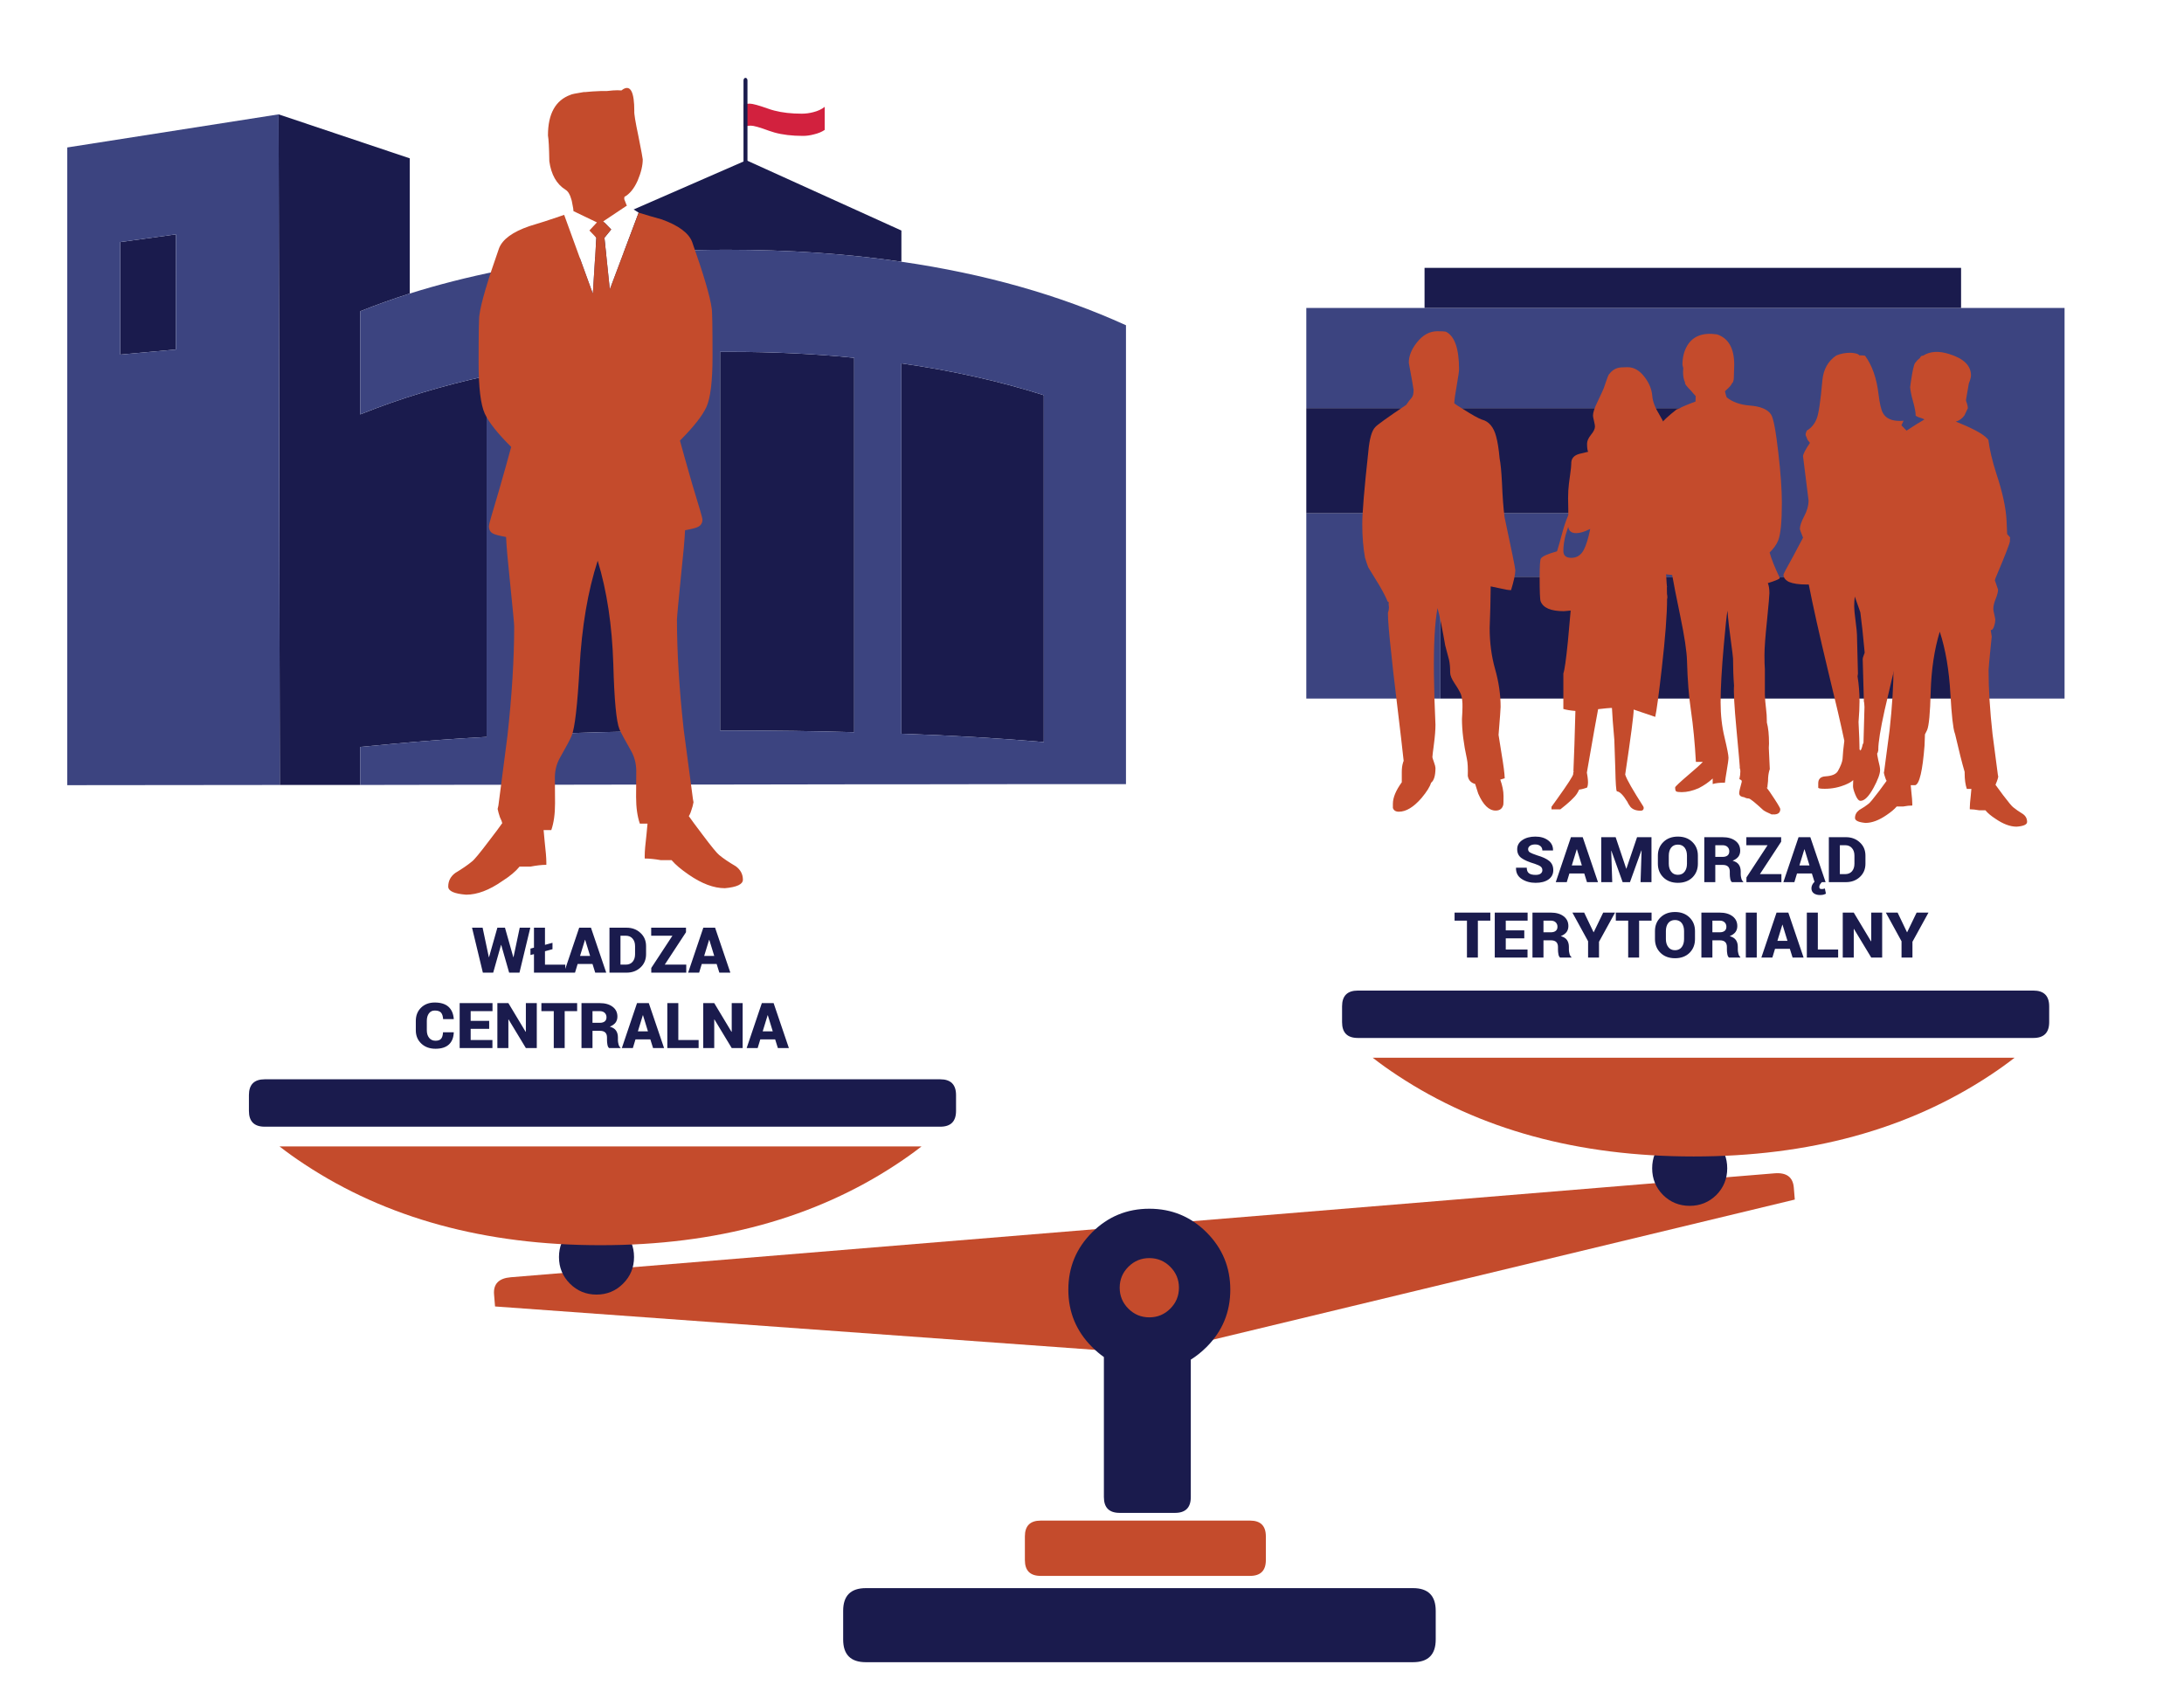 <?xml version="1.0" encoding="utf-8"?>
<!-- Generator: Adobe Illustrator 16.0.0, SVG Export Plug-In . SVG Version: 6.00 Build 0)  -->
<!DOCTYPE svg PUBLIC "-//W3C//DTD SVG 1.1//EN" "http://www.w3.org/Graphics/SVG/1.1/DTD/svg11.dtd">
<svg xmlns="http://www.w3.org/2000/svg" xmlns:xlink="http://www.w3.org/1999/xlink" version="1.1" x="0px" y="0px" viewBox="0 0 1280 1000" enable-background="new 0 0 1280 1000" xml:space="preserve">
<symbol id="Symbol_1" viewBox="0 -74.101 764.05 74.1">
	<g id="Layer_1_2_">
		<g>
			<path fill-rule="evenodd" clip-rule="evenodd" fill="#C44B2C" d="M764.05-9.25v-7.05l-371.7-57.8H371.7L0-16.3v7.05     C0-3.084,3.534,0,10.6,0h742.85C760.517,0,764.05-3.084,764.05-9.25z"/>
		</g>
	</g>
</symbol>
<g id="Layer_1">
	<rect fill-rule="evenodd" clip-rule="evenodd" fill="#FFFFFF" width="1280" height="1000"/>
</g>
<g id="Layer_4">
	
		<use xlink:href="#Symbol_1" width="764.05" height="74.1" y="-74.101" transform="matrix(0.997 -0.082 -0.082 -0.997 288.8 749.5)" overflow="visible"/>
	<g>
		<path fill-rule="evenodd" clip-rule="evenodd" fill="#C44B2C" d="M732.632,891.26c6.175,0,9.261,3.086,9.261,9.261v13.892    c0,6.174-3.086,9.261-9.261,9.261H609.923c-6.173,0-9.261-3.087-9.261-9.261v-13.892c0-6.175,3.087-9.261,9.261-9.261H732.632z"/>
		<path fill-rule="evenodd" clip-rule="evenodd" fill="#1A1B4D" d="M673.593,708.469c13.12,0,24.311,4.631,33.571,13.892    c9.261,9.262,13.892,20.452,13.892,33.571c0,13.12-4.631,24.311-13.892,33.572c-2.933,2.932-6.019,5.402-9.261,7.409v80.57    c0,6.174-3.087,9.261-9.262,9.261h-32.413c-6.174,0-9.262-3.087-9.262-9.261v-82.076c-2.392-1.697-4.707-3.665-6.945-5.903    c-9.261-9.262-13.892-20.452-13.892-33.572c0-13.119,4.63-24.31,13.892-33.571C649.282,713.1,660.474,708.469,673.593,708.469z     M685.864,767.045c3.396-3.395,5.093-7.485,5.093-12.271s-1.696-8.876-5.093-12.271c-3.396-3.396-7.486-5.094-12.271-5.094    c-4.784,0-8.874,1.698-12.271,5.094c-3.396,3.395-5.094,7.485-5.094,12.271s1.697,8.876,5.094,12.271    c3.396,3.396,7.486,5.094,12.271,5.094C678.378,772.139,682.469,770.441,685.864,767.045z M828.137,930.85    c8.875,0,13.313,4.438,13.313,13.313v16.786c0,8.875-4.438,13.313-13.313,13.313H507.473c-8.875,0-13.313-4.438-13.313-13.313    v-16.786c0-8.874,4.438-13.313,13.313-13.313H828.137z"/>
	</g>
</g>
<g id="Layer_2">
	<g>
		<path fill-rule="evenodd" clip-rule="evenodd" fill="#1A1B4D" d="M528.291,153.4c-31.719-4.673-65.869-7.01-102.45-7.01    c-26.625,0-52.287,1.293-76.982,3.88l0.23-17.776l88.328-38.555l90.874,41.185v1.126V153.4z M103.093,137.377v67.472    l-32.645,3.004v-65.97L103.093,137.377z M240.156,172.052c-9.955,3.171-19.641,6.634-29.056,10.39v60.462    c22.998-9.264,47.693-16.775,74.088-22.533v90.13v121.424c-18.292,1.001-36.389,2.336-54.293,4.006l-19.795,1.877v22.282h-47.116    l-0.579-324.216v-3.254l-0.117-65.595l76.867,25.787V172.052z M394.237,206.977v96.764v124.68    c-27.705,0.25-54.833,0.959-81.381,2.128V307.747v-92.633C338.4,210.773,365.528,208.063,394.237,206.977z M528.291,306.996    v-94.011c30.252,4.339,58.074,10.557,83.465,18.652v84.872V434.93c-26.317-2.254-54.138-3.881-83.465-4.882V306.996z     M427.346,206.226c25.93,0,50.357,1.168,73.278,3.505v95.512v123.928c-23.153-0.667-47.578-1.001-73.278-1.001h-5.326V303.365    v-97.139H427.346z"/>
		<path fill-rule="evenodd" clip-rule="evenodd" fill="#3C4480" d="M240.156,172.052c33.186-10.433,69.42-17.693,108.702-21.782    c24.696-2.587,50.357-3.88,76.982-3.88c36.581,0,70.731,2.336,102.45,7.01c48.803,7.086,92.677,19.5,131.622,37.241V459.59    h-20.374h-27.783l-83.465,0.126h-27.667l-78.604,0.125h-27.783l-81.381,0.126h-27.667l-74.088,0.125v-22.282l19.795-1.877    c17.905-1.67,36.002-3.005,54.293-4.006V310.501v-90.13c-26.395,5.758-51.091,13.269-74.088,22.533v-60.462    C220.515,178.687,230.201,175.223,240.156,172.052z M103.093,137.377l-32.645,4.506v65.97l32.645-3.004V137.377z M528.291,306.996    v123.052c29.327,1.001,57.148,2.628,83.465,4.882V316.509v-84.872c-25.391-8.095-53.212-14.313-83.465-18.652V306.996z     M394.237,206.977c-28.709,1.086-55.836,3.797-81.381,8.137v92.633v122.802c26.549-1.168,53.676-1.877,81.381-2.128v-124.68    V206.977z M163.289,67.025l0.117,65.595v3.254l0.579,324.216l-124.562,0.125V86.429L163.289,67.025z M427.346,206.226h-5.326    v97.139V428.17h5.326c25.7,0,50.125,0.334,73.278,1.001V305.243v-95.512C477.703,207.395,453.276,206.226,427.346,206.226z"/>
		<g>
			<path fill-rule="evenodd" clip-rule="evenodd" fill="#FFFFFF" d="M435.977,61.248l-0.116-12.521l1.622-0.375l1.853-0.126     c1.698,0,5.249,0.96,10.653,2.88c1.211,0.45,2.486,0.846,3.821,1.189c4.622,1.21,9.987,1.816,16.096,1.816     c2.238,0,4.477-0.292,6.716-0.877c2.702-0.667,4.941-1.71,6.716-3.13v12.521c-1.775,1.419-4.015,2.462-6.716,3.13     c-2.239,0.584-4.478,0.877-6.716,0.877c-6.109,0-11.475-0.605-16.096-1.816c-1.335-0.344-2.61-0.74-3.821-1.189     c-5.404-1.92-8.955-2.88-10.653-2.88l-1.853,0.126L435.977,61.248z"/>
			<path fill-rule="evenodd" clip-rule="evenodd" fill="#D2213E" d="M483.338,62.625v1.001v12.521     c-1.699,1.169-3.821,2.045-6.369,2.63c-2.161,0.584-4.285,0.876-6.369,0.876c-6.417,0-12.014-0.668-16.791-2.004     c-1.084-0.297-2.127-0.631-3.127-1.001c-5.403-2.002-8.955-3.005-10.653-3.005l-1.853,0.126c-0.385,0.083-1.119,0.25-2.2,0.5     l-0.116-13.021h0.116l1.506-0.375l1.853-0.126c1.698,0,5.249,0.96,10.653,2.88c1.211,0.45,2.486,0.846,3.821,1.189     c4.622,1.21,9.987,1.816,16.096,1.816c2.238,0,4.477-0.292,6.716-0.877C479.323,65.087,481.563,64.044,483.338,62.625z"/>
		</g>
		<g>
			<path fill-rule="evenodd" clip-rule="evenodd" fill="#1A1B4D" d="M436.917,45.621c0.309,0,0.579,0.148,0.811,0.442     c0.232,0.293,0.347,0.637,0.347,1.029v51.514c0,0.392-0.115,0.736-0.347,1.031c-0.231,0.294-0.502,0.441-0.811,0.441     s-0.579-0.146-0.811-0.441c-0.231-0.295-0.347-0.639-0.347-1.031V47.093c0-0.393,0.116-0.736,0.347-1.029     C436.338,45.769,436.609,45.621,436.917,45.621z"/>
		</g>
	</g>
</g>
<g id="Layer_3">
	<g>
		<path fill-rule="evenodd" clip-rule="evenodd" fill="#FFFFFF" d="M374.3,124.65l-16.9,44.95l-3.15-30.25l3.95-4.85l-4.65-4.75    l14-9.35h0.15L374.3,124.65z M336.1,123.75l13.75,6.6l-4.4,4.75l4.05,4.25l-2.05,32.8l-16.8-46.2L336.1,123.75z"/>
		<path fill-rule="evenodd" clip-rule="evenodd" fill="#C44B2C" d="M330.65,125.95l16.8,46.2l2.05-32.8l-4.05-4.25l4.4-4.75    l-13.75-6.6c0-0.767-0.2-2.083-0.6-3.95c-0.3-1.767-0.533-2.8-0.7-3.1c-0.767-2.8-1.917-4.65-3.45-5.55    c-5.167-3.267-8.3-8.8-9.4-16.6c-0.133-8-0.4-13.05-0.8-15.15c0-12.733,4.434-20.683,13.3-23.85c0.4-0.3,2.983-0.833,7.75-1.6    c0.233,0,0.55,0,0.95,0c1.233-0.1,2.583-0.217,4.05-0.35c3.533-0.233,6.35-0.317,8.45-0.25c1.067-0.067,2.267-0.184,3.6-0.35    c1.833-0.133,3.483-0.133,4.95,0c0.4-0.3,0.783-0.567,1.15-0.8c4.267-2.4,6.4,1.883,6.4,12.85c-0.167,1.467,0.633,6.367,2.4,14.7    c1.7,8.567,2.55,13.117,2.55,13.65c0,3.633-1,7.8-3,12.5c-2.067,4.633-4.65,7.8-7.75,9.5c-0.067,0.467-0.1,0.9-0.1,1.3l1.35,3.45    l0.15,0.25c0.066,0,0.133,0,0.2,0l-14,9.35l4.65,4.75l-3.95,4.85l3.15,30.25l16.9-44.95c0.233,0.1,0.534,0.184,0.9,0.25    c3.7,1.167,7.917,2.4,12.65,3.7c9.867,3.566,15.8,7.967,17.8,13.2c6.733,19.067,10.55,32.034,11.45,38.9    c0.333,1.466,0.5,10.85,0.5,28.15c0,14.566-1.2,24.483-3.6,29.75c-2.4,5.167-7.567,11.717-15.5,19.65    c1.467,5.4,3.85,13.85,7.15,25.35c4.033,13.133,6.05,20.083,6.05,20.85c0,2.1-0.9,3.566-2.7,4.4    c-0.933,0.533-3.433,1.183-7.5,1.95c-0.233,5.267-1.017,14.067-2.35,26.4c-1.6,16-2.4,24.65-2.4,25.95    c0,19.067,1.317,40.55,3.95,64.45c0.833,6.2,2.633,19.75,5.4,40.65c0.1,0.7,0.217,1.35,0.35,1.95c-0.233,1.466-0.684,3.133-1.35,5    c-0.233,0.767-0.517,1.5-0.85,2.2c-0.233,0.4-0.417,0.717-0.55,0.95c1.6,2.3,4.183,5.8,7.75,10.5c5.4,7.2,8.75,11.3,10.05,12.3    c2.4,2,5.65,4.199,9.75,6.6c2.767,2.066,4.15,4.684,4.15,7.85c0,2.7-3.517,4.367-10.55,5c-6.467,0-13.517-2.633-21.15-7.899    c-4.5-3.066-7.867-5.917-10.1-8.55h-6.35c-3.567-0.634-6.7-0.95-9.4-0.95V501.6c0-2.533,0.35-6.7,1.05-12.5    c0.233-2.233,0.434-4.35,0.6-6.35H375c-1.467-4.267-2.2-9.483-2.2-15.65c0.067-7.033,0.1-12.2,0.1-15.5    c-0.066-4.267-1.117-8.167-3.15-11.7c-3.533-6.167-5.767-10.333-6.7-12.5c-1.833-4.333-3.033-17.033-3.6-38.1    c-0.7-22.7-3.75-42.917-9.15-60.65c-5.767,17.733-9.316,38.684-10.65,62.85c-1.233,22.067-2.767,35.3-4.6,39.7    c-0.933,2.233-3.167,6.45-6.7,12.65c-2.033,3.467-3.083,7.35-3.15,11.65c0,3.267,0.033,8.367,0.1,15.3    c0,6.267-0.733,11.517-2.2,15.75h-4.5c0.167,1.934,0.367,4.1,0.6,6.5c0.667,5.867,1,9.95,1,12.25v1.601    c-2.6,0-5.717,0.35-9.35,1.05h-6.35c-2.267,2.8-5.633,5.616-10.1,8.45c-7.633,5.333-14.7,8-21.2,8c-7-0.533-10.5-2.117-10.5-4.75    c0-3.301,1.383-5.967,4.15-8c4.1-2.467,7.35-4.7,9.75-6.7c1.3-0.934,4.65-4.983,10.05-12.15c3.633-4.7,6.217-8.167,7.75-10.4    c-0.233-0.333-0.35-0.683-0.35-1.05c-0.367-0.767-0.716-1.55-1.05-2.35c-0.6-1.767-1.05-3.383-1.35-4.85    c0.133-0.6,0.283-1.25,0.45-1.95c2.7-21,4.467-34.617,5.3-40.85c2.633-23.8,3.95-45.217,3.95-64.25c0-1.4-0.817-10.05-2.45-25.95    c-1.3-12.267-2.066-21.066-2.3-26.4c-4.1-0.767-6.6-1.417-7.5-1.95c-1.7-0.767-2.55-2.283-2.55-4.55c0-0.833,1.967-7.767,5.9-20.8    c3.3-11.5,5.683-20,7.15-25.5c-7.934-7.867-13.1-14.383-15.5-19.55c-2.4-5.333-3.6-15.25-3.6-29.75    c0-17.367,0.167-26.75,0.5-28.15c0.9-6.867,4.717-19.833,11.45-38.9c2-5.3,7.933-9.65,17.8-13.05    C315.517,131.017,322.317,128.817,330.65,125.95z"/>
	</g>
	<g>
		<path fill-rule="evenodd" clip-rule="evenodd" fill="#1A1B4D" d="M349.6,714.805c6.111,0,11.304,2.139,15.58,6.415    c4.278,4.276,6.415,9.471,6.415,15.58s-2.137,11.304-6.415,15.58c-4.276,4.276-9.469,6.415-15.58,6.415    c-6.109,0-11.302-2.139-15.58-6.415c-4.276-4.276-6.415-9.471-6.415-15.58s2.139-11.304,6.415-15.58    C338.298,716.943,343.491,714.805,349.6,714.805z"/>
	</g>
	<g>
		<path fill-rule="evenodd" clip-rule="evenodd" fill="#C44B2C" d="M163.832,671.964h376.23c-4.552,3.55-9.415,7.022-14.585,10.419    c-47.926,31.642-105.769,47.463-173.529,47.463c-67.76,0-125.603-15.821-173.528-47.463    C173.248,678.986,168.385,675.514,163.832,671.964z"/>
		<path fill-rule="evenodd" clip-rule="evenodd" fill="#1A1B4D" d="M145.888,651.127v-9.262c0-6.174,3.087-9.261,9.261-9.261h395.91    c6.175,0,9.261,3.087,9.261,9.261v9.262c0,6.173-3.086,9.261-9.261,9.261h-395.91C148.976,660.388,145.888,657.3,145.888,651.127z    "/>
	</g>
	<g>
		<path fill-rule="evenodd" clip-rule="evenodd" fill="#1A1B4D" d="M1012.296,684.784c0,6.097-2.122,11.307-6.367,15.628    c-4.322,4.245-9.531,6.367-15.628,6.367s-11.307-2.122-15.628-6.367c-4.244-4.321-6.367-9.531-6.367-15.628    s2.123-11.306,6.367-15.628c4.321-4.245,9.531-6.367,15.628-6.367s11.306,2.122,15.628,6.367    C1010.174,673.479,1012.296,678.688,1012.296,684.784z"/>
	</g>
	<g>
		<path fill-rule="evenodd" clip-rule="evenodd" fill="#1A1B4D" d="M786.558,589.858c0-6.173,3.087-9.261,9.261-9.261h395.91    c6.175,0,9.261,3.088,9.261,9.261v9.262c0,6.173-3.086,9.261-9.261,9.261h-395.91c-6.174,0-9.261-3.088-9.261-9.261V589.858z"/>
		<path fill-rule="evenodd" clip-rule="evenodd" fill="#C44B2C" d="M804.501,619.957h376.229c-4.552,3.55-9.414,7.022-14.585,10.419    c-47.927,31.642-105.769,47.463-173.529,47.463c-67.76,0-125.604-15.821-173.528-47.463    C813.917,626.979,809.055,623.507,804.501,619.957z"/>
	</g>
	<g>
		<polygon fill-rule="evenodd" clip-rule="evenodd" fill="#3C4480" points="834.9,180.5 1149.35,180.5 1210,180.5 1210,409.45     1144.25,409.45 1144.25,338.05 844.2,338.05 844.2,409.45 765.6,409.45 765.6,300.85 1013.7,300.85 1013.7,239.2 765.6,239.2     765.6,180.5   "/>
		<path fill-rule="evenodd" clip-rule="evenodd" fill="#1A1B4D" d="M1149.35,180.5H834.9V157h314.449V180.5z M765.6,300.85V239.2    H1013.7v61.65H765.6z M844.2,409.45v-71.4h300.05v71.4H844.2z"/>
	</g>
	<g>
		<g>
			<path fill-rule="evenodd" clip-rule="evenodd" fill="#C44B2C" d="M1153.309,239.277l-1.969,4.169     c-1.313,1.852-3.012,3.087-5.096,3.705c1.313,0.463,2.741,1.042,4.285,1.737c7.873,3.32,12.814,6.292,14.821,8.917     c0.695,5.636,2.239,12.197,4.632,19.686c3.629,10.885,5.636,20.072,6.021,27.559c0.077,1.854,0.193,4.517,0.348,7.991     c0.617,0.694,1.196,1.351,1.736,1.969c0,0.309-0.038,0.694-0.115,1.158c0,0.309,0,0.656,0,1.042     c0,1.158-2.779,8.299-8.337,21.422c-0.155,0.309-0.31,0.85-0.464,1.622c0.078,0.309,0.193,0.617,0.348,0.926     c1.004,2.78,1.506,4.247,1.506,4.4c0,1.313-0.464,3.126-1.39,5.442c-0.927,2.239-1.39,4.246-1.39,6.021     c0,0.464,0.193,1.505,0.578,3.127c0.387,1.621,0.579,2.663,0.579,3.127c0,1.003-0.192,2.123-0.579,3.357     c-0.462,1.775-1.157,2.663-2.084,2.663v0.116c0,0.077,0.193,1.312,0.579,3.706c-0.155,1.388-0.309,2.855-0.464,4.4     c-0.926,9.264-1.389,14.319-1.389,15.169c0,11.117,0.771,23.623,2.316,37.519c0.463,3.627,1.505,11.58,3.125,23.854     c0.078,0.387,0.155,0.772,0.232,1.158c-0.154,0.849-0.424,1.775-0.811,2.779c-0.154,0.462-0.348,0.926-0.579,1.39     c0,0.231-0.077,0.424-0.231,0.579c0.927,1.312,2.432,3.357,4.516,6.137c3.165,4.168,5.135,6.522,5.906,7.063     c1.389,1.158,3.281,2.471,5.674,3.938c1.621,1.158,2.433,2.702,2.433,4.632c0,1.543-2.046,2.47-6.139,2.778     c-3.782,0-7.912-1.543-12.39-4.632c-2.624-1.697-4.593-3.357-5.906-4.979h-3.705c-2.084-0.385-3.898-0.579-5.441-0.579v-0.926     c0-1.39,0.191-3.783,0.578-7.18c0.154-1.39,0.271-2.663,0.348-3.821h-2.663c-0.85-2.471-1.274-5.52-1.274-9.148     c0-0.309,0-0.579,0-0.81c-1.467-4.94-3.357-12.429-5.674-22.465l-0.116-0.232c-1.003-2.856-1.853-10.46-2.548-22.812     c-0.771-14.126-2.855-26.363-6.252-36.707c-3.165,10.344-4.94,22.155-5.327,35.433c-0.309,12.274-1.003,19.686-2.084,22.233     c-0.232,0.541-0.656,1.39-1.273,2.548c-0.077,1.929-0.155,4.091-0.232,6.484c-1.157,14.822-2.972,22.581-5.442,23.275h-2.663     c0.077,1.158,0.193,2.394,0.347,3.706c0.387,3.397,0.579,5.828,0.579,7.295v0.927c-1.543,0-3.357,0.192-5.442,0.579h-3.704     c-1.313,1.543-3.282,3.204-5.907,4.979c-4.477,3.087-8.607,4.632-12.39,4.632c-4.092-0.387-6.138-1.352-6.138-2.895     c0-1.854,0.812-3.397,2.433-4.632c2.394-1.39,4.284-2.663,5.674-3.821c0.772-0.619,2.741-3.012,5.906-7.18     c2.084-2.78,3.589-4.825,4.515-6.137c-0.076-0.155-0.191-0.348-0.347-0.579c-0.155-0.387-0.309-0.811-0.464-1.274     c-0.385-1.081-0.655-2.045-0.81-2.895c0.077-0.386,0.154-0.771,0.23-1.158c1.622-12.197,2.665-20.109,3.127-23.738     c1.545-13.973,2.316-26.517,2.316-37.634c0-0.771-0.463-5.829-1.39-15.169c-0.771-7.18-1.235-12.313-1.389-15.401h-0.117     c0.077-1.004,0.155-1.969,0.232-2.895c-0.386-1.158-0.772-2.548-1.158-4.169l-1.158-8.221c0-0.85,0.039-1.505,0.115-1.969     c-0.076-0.077-0.115-0.155-0.115-0.232c-0.154-0.926-0.231-1.428-0.231-1.505c0-0.772,0.695-2.123,2.084-4.053     c-1.62-4.4-2.896-7.874-3.821-10.422c-0.926-2.547-1.62-4.787-2.084-6.716c-0.386-0.695-0.734-1.351-1.043-1.969     c-1.003-2.239-1.62-5.867-1.852-10.885c1.157-7.333,2.895-17.408,5.211-30.223c1.313-7.256,2.354-13.24,3.126-17.948     c1.775-2.007,4.709-3.744,8.801-5.211c0.54-0.155,1.081-0.271,1.621-0.347c0.541-0.464,1.12-0.888,1.737-1.274     c3.627-2.393,6.793-4.362,9.495-5.905c-0.078,0-0.116-0.039-0.116-0.115c-0.232-0.155-0.463-0.271-0.694-0.348     c-1.698-0.463-3.127-1.042-4.284-1.737c0-0.154,0-0.27,0-0.347c0-1.775-0.58-4.708-1.737-8.8     c-0.772-2.703-1.273-5.211-1.505-7.527c0.153-1.081,0.309-2.239,0.462-3.474c0.928-6.253,1.737-9.843,2.433-10.769     c0.85-1.158,1.813-2.163,2.895-3.012c0.386-0.926,0.965-1.35,1.737-1.273c4.168-2.625,9.341-2.934,15.516-0.926     c8.415,2.625,12.623,6.793,12.623,12.506c0,1.003-0.425,2.586-1.273,4.747c-0.619,3.551-1.158,6.677-1.622,9.38     c0,0.23,0,0.501,0,0.81C1152.96,236.769,1153.309,238.196,1153.309,239.277z"/>
		</g>
		<g>
			<path fill-rule="evenodd" clip-rule="evenodd" fill="#C44B2C" d="M1110.794,250.191c0.068,0.068,0.146,0.108,0.231,0.117     c-0.076-0.01-0.116-0.049-0.116-0.117H1110.794z M1087.403,207.115c1.157,0.231,1.93,0.618,2.315,1.158c0.232,0,0.464,0,0.695,0     c0.927,0,1.814,0.078,2.663,0.232c4.169,5.713,6.793,13.201,7.874,22.465c0.694,5.713,1.582,9.456,2.663,11.232     c1.698,3.01,4.979,4.516,9.843,4.516c0.695,0,1.429-0.039,2.201-0.115c-0.387,0.771-0.812,1.66-1.275,2.663l2.086,2.201     c1.543,1.389,2.315,2.586,2.315,3.589c-0.309,0.926-0.733,1.737-1.274,2.432c3.551,4.787,5.328,9.727,5.328,14.823     c0,1.312-0.426,5.52-1.275,12.621c-0.849,7.103-1.272,11.503-1.272,13.201c0,1.39,0.424,3.744,1.272,7.063     c0.85,3.32,1.275,5.751,1.275,7.295c0,1.467-0.85,5.481-2.548,12.043c-2.008,8.029-3.938,16.327-5.79,24.896     c0.309,2.084,0.655,4.708,1.041,7.874c0.232,2.316,0.464,4.361,0.695,6.137c-0.231,3.706-0.617,6.678-1.157,8.917     c-0.618,3.088-2.587,11.117-5.906,24.085c-0.463,1.777-2.008,8.376-4.632,19.802c-2.47,11.193-3.705,18.836-3.705,22.927     c0,0.232,0,0.424,0,0.579c-0.078,0.464-0.193,0.926-0.348,1.39c-0.31,0.154-0.387,0.656-0.231,1.505     c0.154,0.694,0.348,1.698,0.579,3.01c0.694,2.548,1.041,4.439,1.041,5.674c0,2.239-1.272,5.713-3.82,10.422     c-2.779,5.095-5.326,7.642-7.643,7.642c-1.081,0-2.123-1.273-3.127-3.821c-0.849-2.084-1.273-3.666-1.273-4.747     c0-1.467,0.039-2.663,0.116-3.59c-1.081,1.004-2.51,1.854-4.285,2.548c-3.859,1.698-7.99,2.548-12.391,2.548     c-2.315,0-3.589-0.193-3.82-0.579v-2.663c0-2.548,1.428-3.899,4.284-4.053c3.706-0.232,6.099-1.235,7.18-3.012     c1.62-2.855,2.547-5.211,2.778-7.063c0.155-3.088,0.502-6.678,1.043-10.769c-1.931-9.264-5.173-23.198-9.728-41.803     c-5.018-20.92-8.723-37.518-11.116-49.792c-0.54,0-1.004,0-1.39,0c-4.4,0-7.797-0.501-10.189-1.505     c-2.162-1.081-3.242-2.508-3.242-4.285c0-0.385,1.852-3.898,5.558-10.537c2.702-5.017,4.671-8.723,5.905-11.116     c-0.077-0.309-0.192-0.619-0.348-0.927c-1.003-2.47-1.505-3.859-1.505-4.168c0-1.775,0.85-4.285,2.548-7.527     c1.697-3.165,2.547-6.214,2.547-9.148l-3.242-25.938c0-1.235,1.352-3.861,4.053-7.874c-0.463-0.541-0.926-1.12-1.39-1.737     l-1.158-2.895c0-0.772,0.232-1.622,0.696-2.548c2.624-1.544,4.555-3.86,5.789-6.948c1.158-2.779,2.277-10.306,3.357-22.58     c0.619-6.408,3.32-11.233,8.105-14.475c2.548-1.081,5.289-1.622,8.223-1.622C1085.318,206.768,1086.322,206.884,1087.403,207.115     z M1105.119,291.299c0,3.783,0.966,8.994,2.896,15.633c1.698,5.404,2.817,9.418,3.358,12.043l0.231-5.21     c0.077-0.232,0.232-1.505,0.463-3.821c0.078-4.94,0.116-7.914,0.116-8.917c-1.545-10.499-2.393-17.138-2.548-19.917     c-0.076-0.617-0.193-1.196-0.347-1.737c-2.084,0.618-3.397,2.161-3.938,4.632     C1105.197,285.007,1105.119,287.439,1105.119,291.299z M1090.298,358.925c-0.153-0.464-0.309-0.926-0.463-1.39l-2.779-7.874     c-0.231,1.852-0.347,3.782-0.347,5.79c0,1.621,0.27,4.477,0.811,8.568c0.539,4.169,0.81,6.833,0.81,7.99l0.579,22.813     c-0.077,0.541-0.154,1.081-0.23,1.62c0.771,4.864,1.157,9.728,1.157,14.591c0,3.397-0.193,7.45-0.579,12.159     c0.386,7.41,0.579,12.776,0.579,16.095l0.231,0.232c0.231,0.077,0.348,0.232,0.348,0.464c0.309-0.464,0.617-1.196,0.927-2.201     c0.153-1.003,0.424-1.814,0.811-2.431l0.579-20.96c0-0.618-0.04-1.196-0.117-1.737c0-0.54-0.076-1.003-0.231-1.389l-0.694-25.128     c0-0.077,0.039-0.231,0.115-0.463v-0.232c0.232-0.54,0.579-1.505,1.043-2.895c-0.926-10.113-1.737-17.678-2.432-22.696     C1090.414,359.542,1090.375,359.233,1090.298,358.925z"/>
		</g>
		<g>
			<path fill-rule="evenodd" clip-rule="evenodd" fill="#C44B2C" d="M1011.429,228.885c-0.153,0.154-0.309,0.309-0.463,0.462     c0.154,0.772,0.348,1.545,0.579,2.316c0.154,0.387,0.309,0.811,0.463,1.274c3.396,2.702,7.835,4.284,13.316,4.748     c6.408,0.463,10.615,2.2,12.622,5.21c1.39,2.007,2.818,9.458,4.285,22.349c1.39,12.043,2.084,21.848,2.084,29.413     c0,11.271-0.733,18.682-2.2,22.233c-1.004,2.393-2.664,4.709-4.979,6.948c1.004,3.705,3.012,8.723,6.021,15.054     c-0.694,0.694-3.05,1.659-7.063,2.895c0.618,1.467,0.927,3.434,0.927,5.905c0,1.158-0.464,6.445-1.39,15.864     c-1.003,9.496-1.506,16.288-1.506,20.38c0,3.628,0.077,6.369,0.232,8.222v15.169c0.077,2.239,0.309,4.94,0.694,8.105     c0.309,2.393,0.464,4.787,0.464,7.18c0,0.077,0,0.347,0,0.811c0.849,3.087,1.273,7.218,1.273,12.389l-0.115,2.548     c0.309,6.639,0.5,10.808,0.578,12.506c-0.078,0.155-0.154,0.348-0.231,0.579c-0.54,1.854-0.811,3.976-0.811,6.369l-0.348,3.243     c0,0.154,0.038,0.347,0.115,0.579c-0.231,0-0.424,0-0.579,0c0.541,0.694,1.158,1.543,1.854,2.546     c4.092,6.021,6.138,9.38,6.138,10.075c0,2.084-1.274,3.126-3.821,3.126c-0.309,0-0.579-0.039-0.811-0.115     c-0.077,0.077-0.117,0.154-0.117,0.231c-2.701-1.158-4.438-2.046-5.211-2.664c-4.94-4.555-7.797-6.831-8.568-6.831     c-0.849,0-1.621-0.193-2.315-0.579c-0.077-0.078-0.155-0.116-0.231-0.116c-1.004-0.154-1.737-0.386-2.201-0.694     c-0.539-0.464-0.81-1.043-0.81-1.737c0-0.849,0.501-3.05,1.505-6.601c0-0.309,0-0.541,0-0.694     c-0.463-0.463-0.926-0.772-1.39-0.927c0.386-1.543,0.579-3.049,0.579-4.515c0-0.85-0.115-1.505-0.347-1.969v-0.926     c0-0.618-0.656-7.99-1.97-22.118c-1.234-13.2-1.698-21.615-1.39-25.244c-0.386-5.018-0.579-10.345-0.579-15.979     c-0.231-2.393-0.54-4.941-0.926-7.643c-1.234-8.801-2.007-15.556-2.315-20.264v-0.117c-0.464,2.239-1.196,9.11-2.201,20.612     c-1.234,13.896-1.853,24.936-1.853,33.119c0,7.41,0.772,14.281,2.316,20.611c1.544,6.484,2.316,10.46,2.316,11.927     c0,1.004-0.386,3.783-1.158,8.338c-0.464,2.625-0.772,4.708-0.927,6.253c-3.088,0-5.48,0.27-7.18,0.81v-3.242     c-2.315,2.162-5.056,4.053-8.221,5.675c-3.552,1.543-6.871,2.316-9.959,2.316c-1.698,0-2.778-0.155-3.242-0.464     c-0.386-0.309-0.579-1.081-0.579-2.316c0-0.462,2.895-3.165,8.685-8.106c3.242-2.701,5.752-4.979,7.527-6.831h-4.054     c-0.617-11.117-1.582-21.152-2.895-30.107c-1.234-8.184-2.007-17.91-2.315-29.181c-0.155-5.558-1.467-14.282-3.938-26.171     c-2.394-11.501-3.976-19.53-4.748-24.085c-1.234-0.154-2.548-0.309-3.938-0.462l-0.23,3.705c0,0.619,0.192,1.274,0.579,1.969     c0.386,0.772,0.579,1.313,0.579,1.622s-0.155,0.617-0.464,0.926c-0.231,0.155-0.464,0.309-0.694,0.463     c0,0.077,0.038,0.154,0.115,0.231c0.772,1.853,1.158,3.358,1.158,4.517c0,1.466-0.965,2.2-2.895,2.2     c-1.235,0-2.587-1.351-4.054-4.053c-1.543-2.856-2.315-5.559-2.315-8.106c0-1.93,0.077-3.474,0.231-4.632     c-0.849-0.155-1.698-0.348-2.548-0.579v-3.474c2.316-8.724,3.475-16.945,3.475-24.666l-1.158-31.728     c0-12.352,1.813-21.152,5.442-26.401c1.313-1.854,4.4-4.71,9.264-8.57l1.621-0.579c0.849-0.541,1.854-1.042,3.011-1.505     c2.394-1.004,4.556-1.854,6.484-2.548c0-1.234,0.038-2.315,0.116-3.242c-0.771-0.772-1.66-1.775-2.664-3.012     c-2.393-2.393-3.589-3.898-3.589-4.515c0-0.155,0-0.309,0-0.464c-0.772-1.62-1.158-3.627-1.158-6.021     c0-0.849,0.038-1.621,0.115-2.316l-0.462-1.968c0-4.246,0.888-7.914,2.663-11c3.318-5.79,9.187-8.067,17.601-6.833     c6.717,2.239,10.075,8.183,10.075,17.833l-0.232,7.527c0,0.849-0.116,1.543-0.347,2.084c0,0.386-0.309,0.888-0.928,1.505     C1014.749,225.642,1013.591,226.955,1011.429,228.885z"/>
		</g>
		<g>
			<path fill-rule="evenodd" clip-rule="evenodd" fill="#C44B2C" d="M919.147,309.016c0-0.077,0-0.192,0-0.347     c-0.54,1.545-1.042,3.088-1.505,4.632c-0.926,3.474-1.39,6.678-1.39,9.611c0,2.703,1.544,4.053,4.632,4.053     c3.242,0,5.675-1.543,7.295-4.632c1.39-2.546,2.663-6.639,3.821-12.274c-0.154,0-0.271,0.039-0.348,0.116     c-3.087,1.544-5.713,2.315-7.874,2.315C921.078,312.489,919.533,311.332,919.147,309.016z M936.17,235.717     c2.316-4.864,3.59-7.643,3.821-8.338c0.464-1.235,0.85-2.354,1.158-3.357c0.849-2.548,1.428-4.053,1.736-4.517     c0.077-0.077,0.155-0.154,0.232-0.231c1.39-1.853,3.049-3.049,4.979-3.589c0.927-0.309,2.856-0.464,5.79-0.464     c3.783,0,7.142,1.969,10.074,5.906c2.625,3.474,4.092,7.102,4.4,10.884c0.232,3.243,1.66,6.987,4.285,11.232     c2.548,4.169,3.82,7.45,3.82,9.843c0,0.309-0.038,0.85-0.115,1.622c-0.154,0.926-0.348,2.239-0.579,3.937     c-0.154,0.927-0.309,1.969-0.463,3.127c0,1.158,0.076,2.045,0.231,2.663c0.154,0.695,0.424,1.698,0.811,3.011     c0.618,5.558,1.697,12.12,3.242,19.686c1.39,7.102,2.856,13.625,4.4,19.569c0,2.316-2.123,3.474-6.369,3.474     c-1.467,0-3.242-0.348-5.326-1.042c-0.618-0.155-1.158-0.309-1.621-0.463c1.081,5.558,2.509,11.541,4.284,17.948     c1.39,6.331,2.084,14.437,2.084,24.317c0,9.11-1.042,22.774-3.126,40.993c-1.775,15.516-3.049,24.935-3.821,28.253     c-6.021-2.084-10.229-3.512-12.622-4.283c0,3.165-1.659,15.863-4.979,38.096c0,0.155,0.038,0.271,0.116,0.347     c0.85,2.625,4.362,8.763,10.537,18.412c0.232,0.464,0.271,0.926,0.115,1.39c-0.23,0.694-0.81,1.041-1.736,1.041     c-2.702,0-4.709-0.771-6.021-2.316l-1.158-1.737l-0.579-1.158c-2.471-4.014-4.517-6.06-6.138-6.137     c-0.463-0.386-0.771-4.747-0.927-13.085c-0.309-10.189-0.502-15.903-0.579-17.138c-0.771-8.646-1.234-14.861-1.39-18.644     c-0.386,0-0.732,0-1.041,0c-0.617,0-2.972,0.231-7.064,0.695c-0.771,3.859-2.972,16.25-6.6,37.17     c0.617,3.32,0.81,5.674,0.579,7.064c-0.078,0.694-0.231,1.273-0.464,1.737c-2.007,0.694-3.551,1.08-4.632,1.158     c-0.464,1.003-0.926,1.853-1.39,2.547c-1.467,2.162-4.67,5.172-9.611,9.033h-5.211v-1.506l3.011-4.168     c6.485-9.032,9.728-14.051,9.728-15.054v-0.811l0.231-0.347l-0.116-0.579c0.387-8.569,0.772-20.303,1.158-35.203     c-2.934-0.231-5.288-0.618-7.063-1.158v-20.843c0.694-1.775,1.582-8.028,2.663-18.758c0.617-7.103,1.158-13.124,1.622-18.065     c-1.235,0.077-2.587,0.193-4.054,0.347c-7.564,0-12.081-1.929-13.548-5.79c-0.386-1.003-0.579-5.635-0.579-13.896     c0-6.639,0.231-10.344,0.694-11.116c0.772-1.313,3.938-2.74,9.495-4.285c0.772-2.393,1.814-6.06,3.127-11     c0.926-3.551,2.084-6.948,3.474-10.19c0-1.081,0-2.123,0-3.127c-0.154-5.326-0.154-9.07,0-11.232     c0.155-2.47,0.503-5.52,1.043-9.147c0.463-3.242,0.694-5.404,0.694-6.485c-0.155-3.166,1.544-5.171,5.096-6.021     c1.853-0.463,3.474-0.849,4.862-1.158l-0.115-0.117c-0.386-0.771-0.579-2.316-0.579-4.632c0-1.543,0.772-3.28,2.316-5.21     c1.543-1.853,2.315-3.474,2.315-4.864c0-0.54-0.193-1.621-0.579-3.242c-0.386-1.621-0.579-2.663-0.579-3.127     C933.622,241.815,934.472,239.19,936.17,235.717z"/>
		</g>
		<g>
			<path fill-rule="evenodd" clip-rule="evenodd" fill="#C44B2C" d="M855.122,216.498c0,1.106-0.467,4.351-1.402,9.733     c-0.802,4.351-1.27,7.743-1.403,10.176c1.27,0.959,2.84,1.991,4.711,3.097c5.68,3.613,9.488,5.752,11.427,6.417     c4.142,1.031,6.948,4.35,8.418,9.955c0.869,3.17,1.537,7.41,2.005,12.72c0.602,2.949,1.068,7.779,1.403,14.489     c0.334,8.186,0.835,14.858,1.504,20.02c4.21,19.689,6.313,30.049,6.313,31.082c0,2.359-0.834,6.267-2.505,11.724     c-1.737-0.073-3.608-0.368-5.612-0.885c-2.54-0.516-4.645-0.958-6.315-1.327c-0.066,7.816-0.268,15.965-0.602,24.445     c0,8.554,1.069,16.591,3.208,24.113c2.138,7.521,3.207,14.896,3.207,22.122c0,1.033-0.401,6.489-1.202,16.37     c0,0.221,0.567,3.798,1.704,10.729c1.201,7.078,1.837,11.982,1.903,14.711c-0.936,0.295-1.804,0.553-2.605,0.774     c1.27,3.54,1.903,6.747,1.903,9.623c0,2.949-0.033,4.608-0.1,4.978c-0.534,2.359-2.038,3.539-4.51,3.539     c-3.943,0-7.351-3.318-10.224-9.955c-0.735-2.212-1.336-4.092-1.805-5.641c-2.472-0.664-3.909-2.249-4.31-4.756     c0.134-4.424-0.033-7.706-0.501-9.844c-1.938-8.849-2.907-16.665-2.907-23.449c0.201-3.17,0.301-5.531,0.301-7.079     c0.067-2.729-0.199-5.088-0.802-7.079c-0.468-1.401-1.737-3.65-3.809-6.747c-1.737-2.582-2.605-4.682-2.605-6.305     c0-3.17-0.233-5.715-0.701-7.632c-0.735-2.875-1.471-5.641-2.206-8.296c-0.801-4.645-1.569-8.774-2.305-12.387     c-0.869-4.277-1.604-7.448-2.205-9.513c-1.604,8.48-2.305,21.458-2.104,38.935c0.133,9.881,0.434,19.688,0.901,29.421     c0,3.023-0.301,6.821-0.901,11.394c-0.602,4.498-0.902,7.042-0.902,7.631c0,0.222,0.301,1.18,0.902,2.876     c0.601,1.696,0.901,2.839,0.901,3.429c0,4.498-0.868,7.411-2.605,8.738c-0.602,2.212-2.473,5.198-5.613,8.959     c-4.61,5.309-9.021,7.964-13.229,7.964c-1.871,0-3.041-0.738-3.508-2.212c0-1.476,0-2.286,0-2.434     c0-3.613,1.737-7.816,5.211-12.61v-5.972c0-2.139,0.233-3.945,0.702-5.42c0.066-0.368,0.2-0.737,0.4-1.106     c-0.468-4.646-1.971-17.549-4.51-38.713c-1.137-9.217-2.038-17.181-2.706-23.891c-1.337-11.799-2.005-19.873-2.005-24.224     c0.401-1.033,0.601-2.064,0.601-3.097c0-0.516-0.066-1.106-0.199-1.769c0-0.37,0.033-0.774,0.1-1.218     c-0.2-0.294-0.435-0.479-0.702-0.553c-0.936-2.359-2.539-5.494-4.811-9.402c-3.942-6.342-6.113-9.881-6.515-10.618     c-0.401-0.959-1.035-2.838-1.905-5.642c-1.068-5.898-1.603-12.462-1.603-19.688c0-6.71,1.169-20.757,3.508-42.142     c0.669-7.743,2.038-12.646,4.109-14.71c0.936-1.181,6.982-5.531,18.142-13.053c1.136-1.696,2.205-3.097,3.207-4.203     c0.735-0.811,1.103-2.322,1.103-4.535c0-0.516-0.936-5.825-2.806-15.928c0-3.908,1.536-7.816,4.609-11.724     c3.475-4.498,7.518-6.748,12.129-6.748c2.338,0,3.975,0.075,4.91,0.222C852.517,196.883,855.122,204.258,855.122,216.498z"/>
		</g>
	</g>
</g>
<g id="Layer_6">
	<path fill-rule="evenodd" clip-rule="evenodd" fill="#1A1B4D" d="M907.4,492.6c1.933,1.5,2.866,3.433,2.8,5.8v0.1h-6.25   c0-1.067-0.367-1.917-1.101-2.55c-0.767-0.667-1.8-1-3.1-1s-2.316,0.267-3.05,0.8s-1.101,1.2-1.101,2s0.367,1.433,1.101,1.9   c0.733,0.433,2.133,1,4.2,1.7c3.133,0.9,5.5,2,7.1,3.301c1.566,1.3,2.35,3.1,2.35,5.399s-0.949,4.117-2.85,5.45   c-1.866,1.3-4.366,1.95-7.5,1.95s-5.85-0.75-8.15-2.25c-2.3-1.5-3.416-3.667-3.35-6.5l0.05-0.101h6.25c0,1.5,0.434,2.584,1.3,3.25   c0.834,0.634,2.134,0.95,3.9,0.95c1.333,0,2.316-0.25,2.95-0.75c0.666-0.5,1-1.166,1-2c0-0.899-0.334-1.616-1-2.149   c-0.634-0.5-1.783-1.034-3.45-1.601c-3.5-1.033-6.083-2.149-7.75-3.35c-1.7-1.2-2.55-2.934-2.55-5.2c0-2.233,1-4.017,3-5.35   c2-1.367,4.55-2.05,7.649-2.05C902.917,490.35,905.434,491.1,907.4,492.6z M927.6,490.7l8.95,26.35h-6.45l-1.6-5.1h-8.7l-1.55,5.1   h-6.45l8.9-26.35H927.6z M946.9,490.7l6.199,18.45h0.101l6.25-18.45h8.45v26.35h-6.4l0.6-18.55l-0.1-0.05l-6.7,18.6H951l-6.6-18.4   H944.3l0.601,18.4h-6.45V490.7H946.9z M873.45,534.9v4.699h-7.3v21.65h-6.4V539.6h-7.25V534.9H873.45z M882.5,556.55h12.75v4.7   h-19.2V534.9h19.25v4.699h-12.8v5.7h10.85v4.7H882.5V556.55z M971.65,501.5c0-3.233,1.083-5.9,3.25-8c2.166-2.1,5-3.15,8.5-3.15   c3.466,0,6.283,1.05,8.449,3.15c2.167,2.1,3.25,4.767,3.25,8v4.75c0,3.233-1.066,5.917-3.199,8.05c-2.167,2.101-5,3.15-8.5,3.15   s-6.334-1.05-8.5-3.15c-2.167-2.133-3.25-4.816-3.25-8.05V501.5z M946.55,534.9L937.15,552v9.25h-6.4v-9.55l-9.2-16.8h6.9l5.5,11.5   h0.1l5.55-11.5H946.55z M947,534.9h20.95v4.699h-7.3v21.65h-6.4V539.6H947V534.9z M924.1,497.8l-2.899,9.45h5.899l-2.899-9.45   H924.1z M908.8,534.9c3.2,0,5.733,0.716,7.601,2.149c1.866,1.4,2.8,3.316,2.8,5.75c0,1.367-0.367,2.55-1.101,3.55   c-0.767,0.967-1.883,1.75-3.35,2.351c1.7,0.467,2.917,1.233,3.65,2.3s1.1,2.4,1.1,4v1.65c0,0.699,0.116,1.483,0.35,2.35   c0.2,0.9,0.567,1.533,1.101,1.9v0.35h-6.601c-0.5-0.366-0.833-1.033-1-2c-0.166-0.934-0.25-1.816-0.25-2.65v-1.55   c0-1.267-0.333-2.233-1-2.899c-0.699-0.667-1.733-1-3.1-1h-4.4v10.1h-6.449V534.9H908.8z M904.6,539.6v6.851h4.25   c1.267,0,2.25-0.283,2.95-0.851c0.667-0.566,1-1.366,1-2.399c0-1.066-0.35-1.934-1.05-2.601c-0.7-0.666-1.684-1-2.95-1H904.6z    M969.95,545.7c0-3.233,1.083-5.9,3.25-8c2.166-2.101,5-3.15,8.5-3.15c3.467,0,6.283,1.05,8.45,3.15c2.166,2.1,3.25,4.767,3.25,8   v4.75c0,3.233-1.067,5.916-3.2,8.05c-2.167,2.1-5,3.15-8.5,3.15s-6.334-1.051-8.5-3.15c-2.167-2.134-3.25-4.816-3.25-8.05V545.7z    M1081.85,490.7c3.268,0,5.983,1.017,8.15,3.05c2.2,2,3.3,4.583,3.3,7.75v4.75c0,3.167-1.1,5.767-3.3,7.8c-2.167,2-4.883,3-8.15,3   h-10V490.7H1081.85z M1061,490.7l8.95,26.35h-2.2c-0.566,0.634-0.967,1.15-1.2,1.55c-0.2,0.367-0.3,0.834-0.3,1.4   c0,0.233,0.083,0.467,0.25,0.7c0.167,0.267,0.583,0.399,1.25,0.399c0.367,0,0.684-0.033,0.95-0.1s0.533-0.15,0.8-0.25l0.65,3.05   c-0.434,0.233-0.934,0.434-1.5,0.601c-0.567,0.133-1.233,0.199-2,0.199c-1.467,0-2.667-0.333-3.601-1   c-0.933-0.699-1.399-1.666-1.399-2.899c0-0.9,0.25-1.75,0.75-2.55c0.267-0.467,0.616-0.884,1.05-1.25l-1.55-4.95h-8.7l-1.55,5.1   h-6.45l8.899-26.35H1061z M1009.5,490.7c3.2,0,5.733,0.716,7.6,2.15c1.867,1.4,2.801,3.316,2.801,5.75   c0,1.367-0.367,2.55-1.101,3.55c-0.767,0.966-1.883,1.75-3.35,2.35c1.7,0.467,2.916,1.233,3.649,2.3s1.101,2.4,1.101,4v1.65   c0,0.7,0.116,1.483,0.35,2.35c0.2,0.9,0.566,1.533,1.101,1.9v0.35h-6.601c-0.5-0.366-0.833-1.033-1-2   c-0.166-0.934-0.25-1.816-0.25-2.649v-1.551c0-1.267-0.333-2.233-1-2.899c-0.7-0.667-1.733-1-3.1-1h-4.4v10.1h-6.45V490.7H1009.5z    M1043.9,490.7v2.65l-12.45,19h12.6v4.7h-20.5v-2.75l12.4-18.9h-12.45v-4.7H1043.9z M1013.5,499c0-1.067-0.35-1.933-1.05-2.6   c-0.7-0.667-1.684-1-2.95-1h-4.2v6.85h4.25c1.267,0,2.25-0.283,2.95-0.85C1013.167,500.833,1013.5,500.033,1013.5,499z    M1029.6,534.9v26.35h-6.399V534.9H1029.6z M1018.2,542.8c0,1.367-0.367,2.55-1.101,3.55c-0.767,0.967-1.883,1.75-3.35,2.351   c1.7,0.467,2.917,1.233,3.65,2.3s1.1,2.4,1.1,4v1.65c0,0.699,0.116,1.483,0.35,2.35c0.2,0.9,0.567,1.533,1.101,1.9v0.35h-6.601   c-0.5-0.366-0.833-1.033-1-2c-0.166-0.934-0.25-1.816-0.25-2.65v-1.55c0-1.267-0.333-2.233-1-2.899c-0.699-0.667-1.733-1-3.1-1   h-4.4v10.1h-6.449V534.9h10.649c3.2,0,5.733,0.716,7.601,2.149C1017.267,538.45,1018.2,540.366,1018.2,542.8z M1048.1,534.9   l8.95,26.35h-6.45l-1.6-5.1h-8.7l-1.55,5.1h-6.45l8.9-26.35H1048.1z M1044.6,542l-2.899,9.45h5.899L1044.7,542H1044.6z    M988.7,501.5c0-1.9-0.45-3.45-1.351-4.65c-0.933-1.2-2.25-1.8-3.949-1.8c-1.733,0-3.067,0.6-4,1.8c-0.9,1.2-1.351,2.75-1.351,4.65   v4.75c0,1.9,0.467,3.45,1.4,4.65c0.899,1.233,2.217,1.85,3.95,1.85c1.699,0,3.017-0.616,3.949-1.85c0.9-1.2,1.351-2.75,1.351-4.65   V501.5z M981.7,539.25c-1.733,0-3.066,0.6-4,1.8c-0.9,1.2-1.351,2.75-1.351,4.65v4.75c0,1.899,0.467,3.45,1.4,4.649   c0.9,1.233,2.217,1.851,3.95,1.851c1.7,0,3.017-0.617,3.95-1.851c0.899-1.199,1.35-2.75,1.35-4.649v-4.75   c0-1.9-0.45-3.45-1.35-4.65C984.717,539.85,983.4,539.25,981.7,539.25z M1003.6,539.6v6.851h4.25c1.267,0,2.25-0.283,2.95-0.851   c0.667-0.566,1-1.366,1-2.399c0-1.066-0.35-1.934-1.05-2.601c-0.7-0.666-1.684-1-2.95-1H1003.6z M1112.15,534.9l5.5,11.5h0.1   l5.55-11.5h6.95l-9.4,17.1v9.25h-6.399v-9.55l-9.2-16.8H1112.15z M1103.1,534.9v26.35h-6.399l-10.15-16.8l-0.1,0.05v16.75H1080   V534.9h6.45l10.1,16.8l0.15-0.05V534.9H1103.1z M1085.4,497.1c-0.967-1.133-2.301-1.7-4-1.7h-3.101v16.95h3.101   c1.699,0,3.033-0.55,4-1.649c0.967-1.134,1.449-2.617,1.449-4.45v-4.75C1086.85,499.667,1086.367,498.2,1085.4,497.1z    M1054.6,507.25h5.9l-2.9-9.45h-0.1L1054.6,507.25z M1065.4,534.9v21.649h11.899v4.7h-18.35V534.9H1065.4z M319.4,543.75v10.05   l4.4-1.2v3.75l-4.4,1.2v7.851h11.9v2.5l8.15-24.15h6.9l8.95,26.35h-6.45l-1.6-5.1h-8.7l-1.55,5.1h-24.05v-10.85l-2.05,0.5V556   l2.05-0.55v-11.7H319.4z M310.8,543.75l-6.35,26.35h-6.05l-4.65-16.25h-0.1l-4.6,16.25H283l-6.35-26.35h6.2l3.65,17.3h0.1l4.9-17.3   h4.45l4.9,17.3h0.1l3.65-17.3H310.8z M254.8,587.6c3.5,0,6.184,0.834,8.05,2.5c1.833,1.667,2.867,4.051,3.1,7.15v0.1h-6.25   c-0.1-1.699-0.5-2.966-1.2-3.8c-0.733-0.833-1.967-1.25-3.7-1.25c-1.433,0-2.566,0.55-3.4,1.65c-0.833,1.133-1.25,2.6-1.25,4.399   v5.551c0,1.8,0.45,3.267,1.35,4.399c0.9,1.134,2.15,1.7,3.75,1.7c1.533,0,2.633-0.4,3.3-1.2c0.633-0.767,1-2.017,1.1-3.75h6.25   l0.05,0.101c-0.133,3.1-1.1,5.466-2.9,7.1c-1.8,1.634-4.4,2.45-7.8,2.45s-6.167-1-8.3-3c-2.167-2.033-3.25-4.634-3.25-7.8v-5.5   c0-3.2,1.033-5.801,3.1-7.801C248.867,588.6,251.533,587.6,254.8,587.6z M297.95,587.95l10.1,16.8l0.15-0.05v-16.75h6.4v26.35h-6.4   l-10.15-16.8l-0.1,0.05v16.75h-6.45v-26.35H297.95z M288.65,592.65h-12.8v5.699h10.85v4.7h-10.85v6.55h12.75v4.7h-19.2v-26.35   h19.25V592.65z M317.3,587.95h20.95v4.7h-7.3V614.3h-6.4V592.65h-7.25V587.95z M402.05,543.75v2.65l-12.45,19h12.6v4.699h-20.5   v-2.75l12.4-18.899h-12.45v-4.7H402.05z M363.65,565.4h3.1c1.7,0,3.033-0.551,4-1.65c0.967-1.134,1.45-2.616,1.45-4.45v-4.75   c0-1.833-0.483-3.3-1.45-4.399c-0.967-1.134-2.3-1.7-4-1.7h-3.1V565.4z M339.95,560.3h5.9l-2.9-9.45h-0.1L339.95,560.3z    M359.05,590.1c1.867,1.4,2.8,3.317,2.8,5.75c0,1.367-0.367,2.551-1.1,3.551c-0.767,0.966-1.883,1.75-3.35,2.35   c1.7,0.467,2.917,1.233,3.65,2.3c0.733,1.066,1.1,2.4,1.1,4v1.65c0,0.7,0.117,1.483,0.35,2.35c0.2,0.9,0.567,1.533,1.1,1.9v0.35   H357c-0.5-0.366-0.833-1.033-1-2c-0.167-0.934-0.25-1.816-0.25-2.649V608.1c0-1.267-0.333-2.233-1-2.899c-0.7-0.667-1.733-1-3.1-1   h-4.4v10.1h-6.45v-26.35h10.65C354.65,587.95,357.183,588.667,359.05,590.1z M347.25,592.65v6.85h4.25   c1.267,0,2.25-0.283,2.95-0.85c0.667-0.567,1-1.367,1-2.4c0-1.066-0.35-1.934-1.05-2.6c-0.7-0.667-1.683-1-2.95-1H347.25z    M378.65,554.55v4.75c0,3.167-1.1,5.767-3.3,7.8c-2.167,2-4.883,3-8.15,3h-10v-26.35h10c3.267,0,5.983,1.017,8.15,3.05   C377.55,548.8,378.65,551.384,378.65,554.55z M380.25,587.95l8.95,26.35h-6.45l-1.6-5.1h-8.7l-1.55,5.1h-6.45l8.9-26.35H380.25z    M397.55,587.95V609.6h11.9v4.7H391.1v-26.35H397.55z M419.1,543.75l8.95,26.35h-6.45L420,565h-8.7l-1.55,5.1h-6.45l8.9-26.35   H419.1z M412.7,560.3h5.9l-2.9-9.45h-0.1L412.7,560.3z M418.6,587.95l10.1,16.8l0.15-0.05v-16.75h6.4v26.35h-6.4l-10.15-16.8   l-0.1,0.05v16.75h-6.45v-26.35H418.6z M453.4,587.95l8.95,26.35h-6.45l-1.6-5.1h-8.7l-1.55,5.1h-6.45l8.9-26.35H453.4z M447,604.5   h5.9l-2.9-9.45h-0.1L447,604.5z M373.85,604.5h5.9l-2.9-9.45h-0.1L373.85,604.5z"/>
</g>
</svg>
